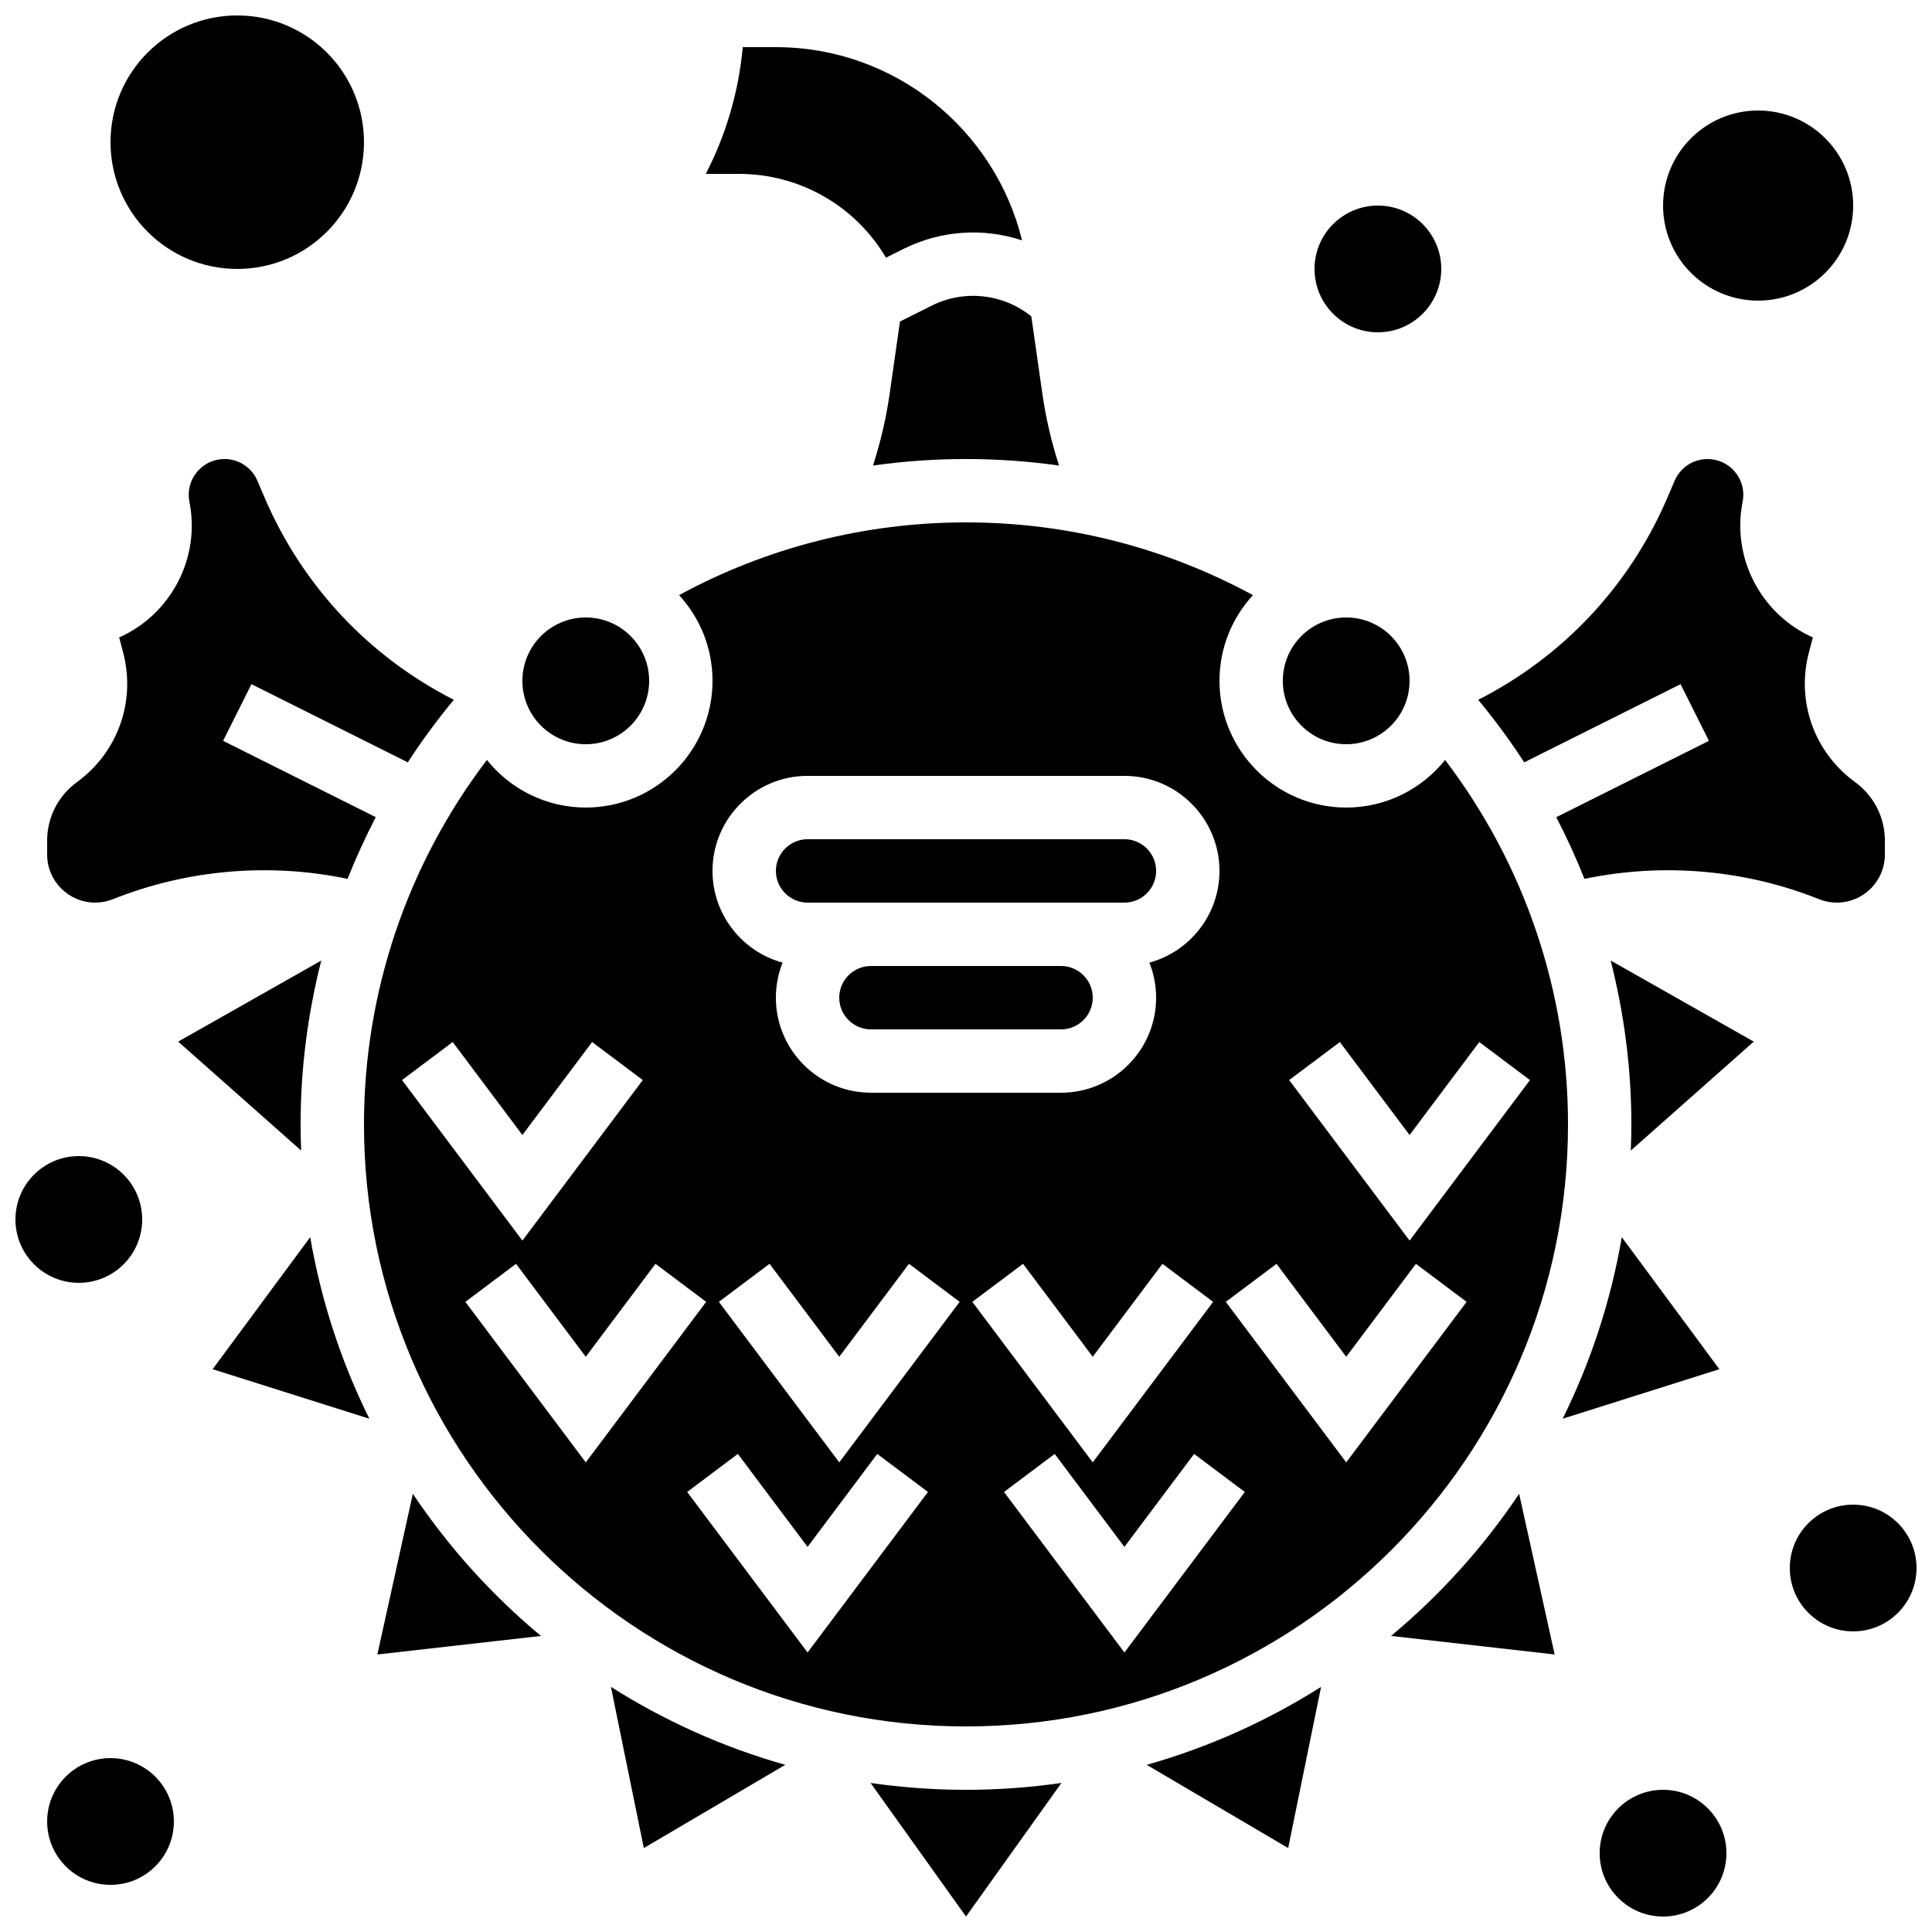 <?xml version="1.0" encoding="UTF-8"?>
<!-- Uploaded to: ICON Repo, www.iconrepo.com, Generator: ICON Repo Mixer Tools -->
<svg width="800px" height="800px" version="1.1" viewBox="144 144 512 512" xmlns="http://www.w3.org/2000/svg">
 <defs>
  <clipPath id="e">
   <path d="m173 148.09h68v67.906h-68z"/>
  </clipPath>
  <clipPath id="d">
   <path d="m567 618h35v33.902h-35z"/>
  </clipPath>
  <clipPath id="c">
   <path d="m618 542h33.902v35h-33.902z"/>
  </clipPath>
  <clipPath id="b">
   <path d="m148.09 450h33.906v34h-33.906z"/>
  </clipPath>
  <clipPath id="a">
   <path d="m374 616h52v35.902h-52z"/>
  </clipPath>
 </defs>
 <g clip-path="url(#e)">
  <path d="m240.46 181.68c0 18.551-15.035 33.59-33.586 33.59-18.551 0-33.586-15.039-33.586-33.59 0-18.547 15.035-33.586 33.586-33.586 18.551 0 33.586 15.039 33.586 33.586"/>
 </g>
 <path d="m358.02 383.2h83.969c4.629 0 8.398-3.766 8.398-8.398 0-4.629-3.766-8.398-8.398-8.398h-83.969c-4.629 0-8.398 3.766-8.398 8.398 0 4.633 3.766 8.398 8.398 8.398z"/>
 <path d="m316.03 324.43c0 9.277-7.519 16.797-16.793 16.797-9.277 0-16.797-7.519-16.797-16.797 0-9.273 7.519-16.793 16.797-16.793 9.273 0 16.793 7.519 16.793 16.793"/>
 <path d="m378.79 212.29 4.606-2.305c10.02-5.008 21.32-5.641 31.461-2.289-7.188-29.352-33.707-51.199-65.242-51.199h-8.777c-1.074 11.746-4.394 23.121-9.801 33.586h8.82c16.246 0 30.918 8.629 38.934 22.207z"/>
 <path d="m425.19 400h-50.383c-4.629 0-8.398 3.766-8.398 8.398 0 4.629 3.766 8.398 8.398 8.398h50.383c4.629 0 8.398-3.766 8.398-8.398 0-4.633-3.766-8.398-8.398-8.398z"/>
 <path d="m169.22 383.2c1.625 0 3.215-0.305 4.727-0.91 19.68-7.871 41.473-9.707 62.164-5.383 2.211-5.566 4.699-11.023 7.473-16.348l-40.461-20.23 7.512-15.02 41.438 20.719c3.723-5.734 7.793-11.266 12.195-16.574-22.457-11.418-40.117-30.188-50.125-53.535l-1.941-4.531c-1.496-3.488-4.914-5.742-8.711-5.742-2.852 0-5.519 1.266-7.328 3.469-1.809 2.203-2.523 5.07-1.965 7.867 2.984 14.914-4.934 29.867-18.617 35.945l1.035 3.918c3.441 13.016-1.375 26.543-12.266 34.461-4.922 3.574-7.856 9.336-7.856 15.418v3.754c0 7.016 5.707 12.723 12.727 12.723z"/>
 <path d="m390.91 225-8.41 4.203-2.734 19.156c-0.922 6.457-2.414 12.809-4.418 19.016 8.125-1.141 16.359-1.73 24.656-1.73s16.527 0.59 24.652 1.73c-2.004-6.203-3.492-12.555-4.418-19.016l-2.93-20.512c-7.422-5.996-17.715-7.188-26.398-2.848z"/>
 <path d="m517.55 324.43c0 9.277-7.519 16.797-16.793 16.797-9.277 0-16.797-7.519-16.797-16.797 0-9.273 7.519-16.793 16.797-16.793 9.273 0 16.793 7.519 16.793 16.793"/>
 <path d="m400 601.52c87.969 0 159.54-71.57 159.54-159.54 0-35.062-11.492-68.902-32.574-96.582-6.16 7.68-15.613 12.613-26.203 12.613-18.52 0-33.586-15.066-33.586-33.586 0-8.75 3.363-16.723 8.863-22.707-23.262-12.641-49.301-19.281-76.039-19.281s-52.781 6.641-76.039 19.277c5.5 5.984 8.863 13.957 8.863 22.707 0 18.52-15.066 33.586-33.586 33.586-10.59 0-20.043-4.93-26.207-12.613-21.078 27.68-32.574 61.523-32.574 96.586 0 87.969 71.57 159.54 159.54 159.54zm-41.984-19.594-31.91-42.543 13.434-10.078 18.473 24.633 18.473-24.633 13.434 10.078zm8.395-50.383-31.906-42.543 13.434-10.078 18.473 24.633 18.473-24.633 13.434 10.078zm132.67-111.39 18.473 24.633 18.473-24.633 13.434 10.078-31.906 42.539-31.91-42.543zm-16.793 58.777 18.473 24.633 18.473-24.633 13.434 10.078-31.906 42.539-31.91-42.543zm-8.398 60.457-31.906 42.543-31.91-42.543 13.434-10.078 18.473 24.633 18.473-24.633zm-72.211-50.383 13.434-10.078 18.473 24.633 18.473-24.633 13.434 10.078-31.906 42.543zm-43.664-139.39h83.969c13.891 0 25.191 11.301 25.191 25.191 0 11.602-7.883 21.391-18.574 24.301 1.145 2.875 1.781 6.004 1.781 9.285 0 13.891-11.301 25.191-25.191 25.191h-50.383c-13.891 0-25.191-11.301-25.191-25.191 0-3.277 0.637-6.41 1.781-9.285-10.691-2.914-18.574-12.699-18.574-24.301 0-13.891 11.301-25.191 25.191-25.191zm-26.871 139.39-31.906 42.543-31.91-42.543 13.434-10.078 18.473 24.633 18.473-24.633zm-48.703-44.223 18.473-24.633 13.434 10.078-31.906 42.543-31.906-42.543 13.434-10.078z"/>
 <path d="m589.37 325.31 7.512 15.02-40.461 20.23c2.773 5.32 5.262 10.777 7.473 16.348 20.691-4.324 42.484-2.488 62.164 5.383 1.508 0.605 3.098 0.91 4.727 0.91 7.019 0 12.727-5.707 12.727-12.727v-3.754c0-6.078-2.938-11.844-7.852-15.418-10.891-7.918-15.707-21.445-12.266-34.461l1.035-3.918c-13.684-6.074-21.602-21.027-18.617-35.945 0.559-2.797-0.156-5.664-1.965-7.867-1.812-2.199-4.484-3.465-7.332-3.465-3.797 0-7.215 2.254-8.711 5.742l-1.941 4.531c-10.008 23.348-27.664 42.117-50.125 53.535 4.402 5.309 8.473 10.84 12.195 16.574z"/>
 <path d="m190.08 626.71c0 9.277-7.519 16.797-16.793 16.797-9.277 0-16.793-7.519-16.793-16.797 0-9.273 7.516-16.793 16.793-16.793 9.273 0 16.793 7.519 16.793 16.793"/>
 <g clip-path="url(#d)">
  <path d="m601.52 635.11c0 9.273-7.519 16.793-16.793 16.793-9.277 0-16.797-7.519-16.797-16.793s7.519-16.793 16.797-16.793c9.273 0 16.793 7.519 16.793 16.793"/>
 </g>
 <g clip-path="url(#c)">
  <path d="m651.9 559.54c0 9.273-7.519 16.793-16.793 16.793s-16.793-7.519-16.793-16.793c0-9.277 7.519-16.793 16.793-16.793s16.793 7.516 16.793 16.793"/>
 </g>
 <g clip-path="url(#b)">
  <path d="m181.68 467.17c0 9.277-7.516 16.793-16.793 16.793-9.273 0-16.793-7.516-16.793-16.793 0-9.273 7.519-16.793 16.793-16.793 9.277 0 16.793 7.519 16.793 16.793"/>
 </g>
 <path d="m525.95 215.27c0 9.273-7.516 16.793-16.793 16.793-9.273 0-16.793-7.519-16.793-16.793 0-9.277 7.519-16.793 16.793-16.793 9.277 0 16.793 7.516 16.793 16.793"/>
 <path d="m635.11 198.48c0 13.91-11.277 25.188-25.191 25.188-13.91 0-25.188-11.277-25.188-25.188 0-13.914 11.277-25.191 25.188-25.191 13.914 0 25.191 11.277 25.191 25.191"/>
 <path d="m223.66 441.98c0-14.672 1.879-29.281 5.488-43.434l-37.926 21.492 32.586 28.867c-0.09-2.301-0.148-4.606-0.148-6.926z"/>
 <path d="m200.35 506.85 41.531 13.125c-7.414-14.969-12.762-31.129-15.672-48.117z"/>
 <path d="m253.41 539.88-9.41 42.574 43.355-4.91c-13.035-10.852-24.48-23.539-33.945-37.664z"/>
 <path d="m314.62 633.75 37.492-22.051c-16.508-4.664-32.039-11.684-46.211-20.66z"/>
 <g clip-path="url(#a)">
  <path d="m374.71 616.5 25.293 35.406 25.293-35.41c-8.266 1.195-16.707 1.824-25.293 1.824-8.59 0-17.031-0.629-25.293-1.82z"/>
 </g>
 <path d="m485.38 633.75 8.719-42.711c-14.172 8.977-29.699 15.996-46.211 20.66z"/>
 <path d="m512.64 577.54 43.355 4.91-9.41-42.574c-9.461 14.129-20.91 26.816-33.945 37.664z"/>
 <path d="m573.79 471.86c-2.91 16.988-8.262 33.148-15.672 48.117l41.531-13.125z"/>
 <path d="m576.33 441.98c0 2.32-0.059 4.625-0.148 6.926l32.586-28.867-37.926-21.492c3.609 14.152 5.488 28.758 5.488 43.434z"/>
</svg>